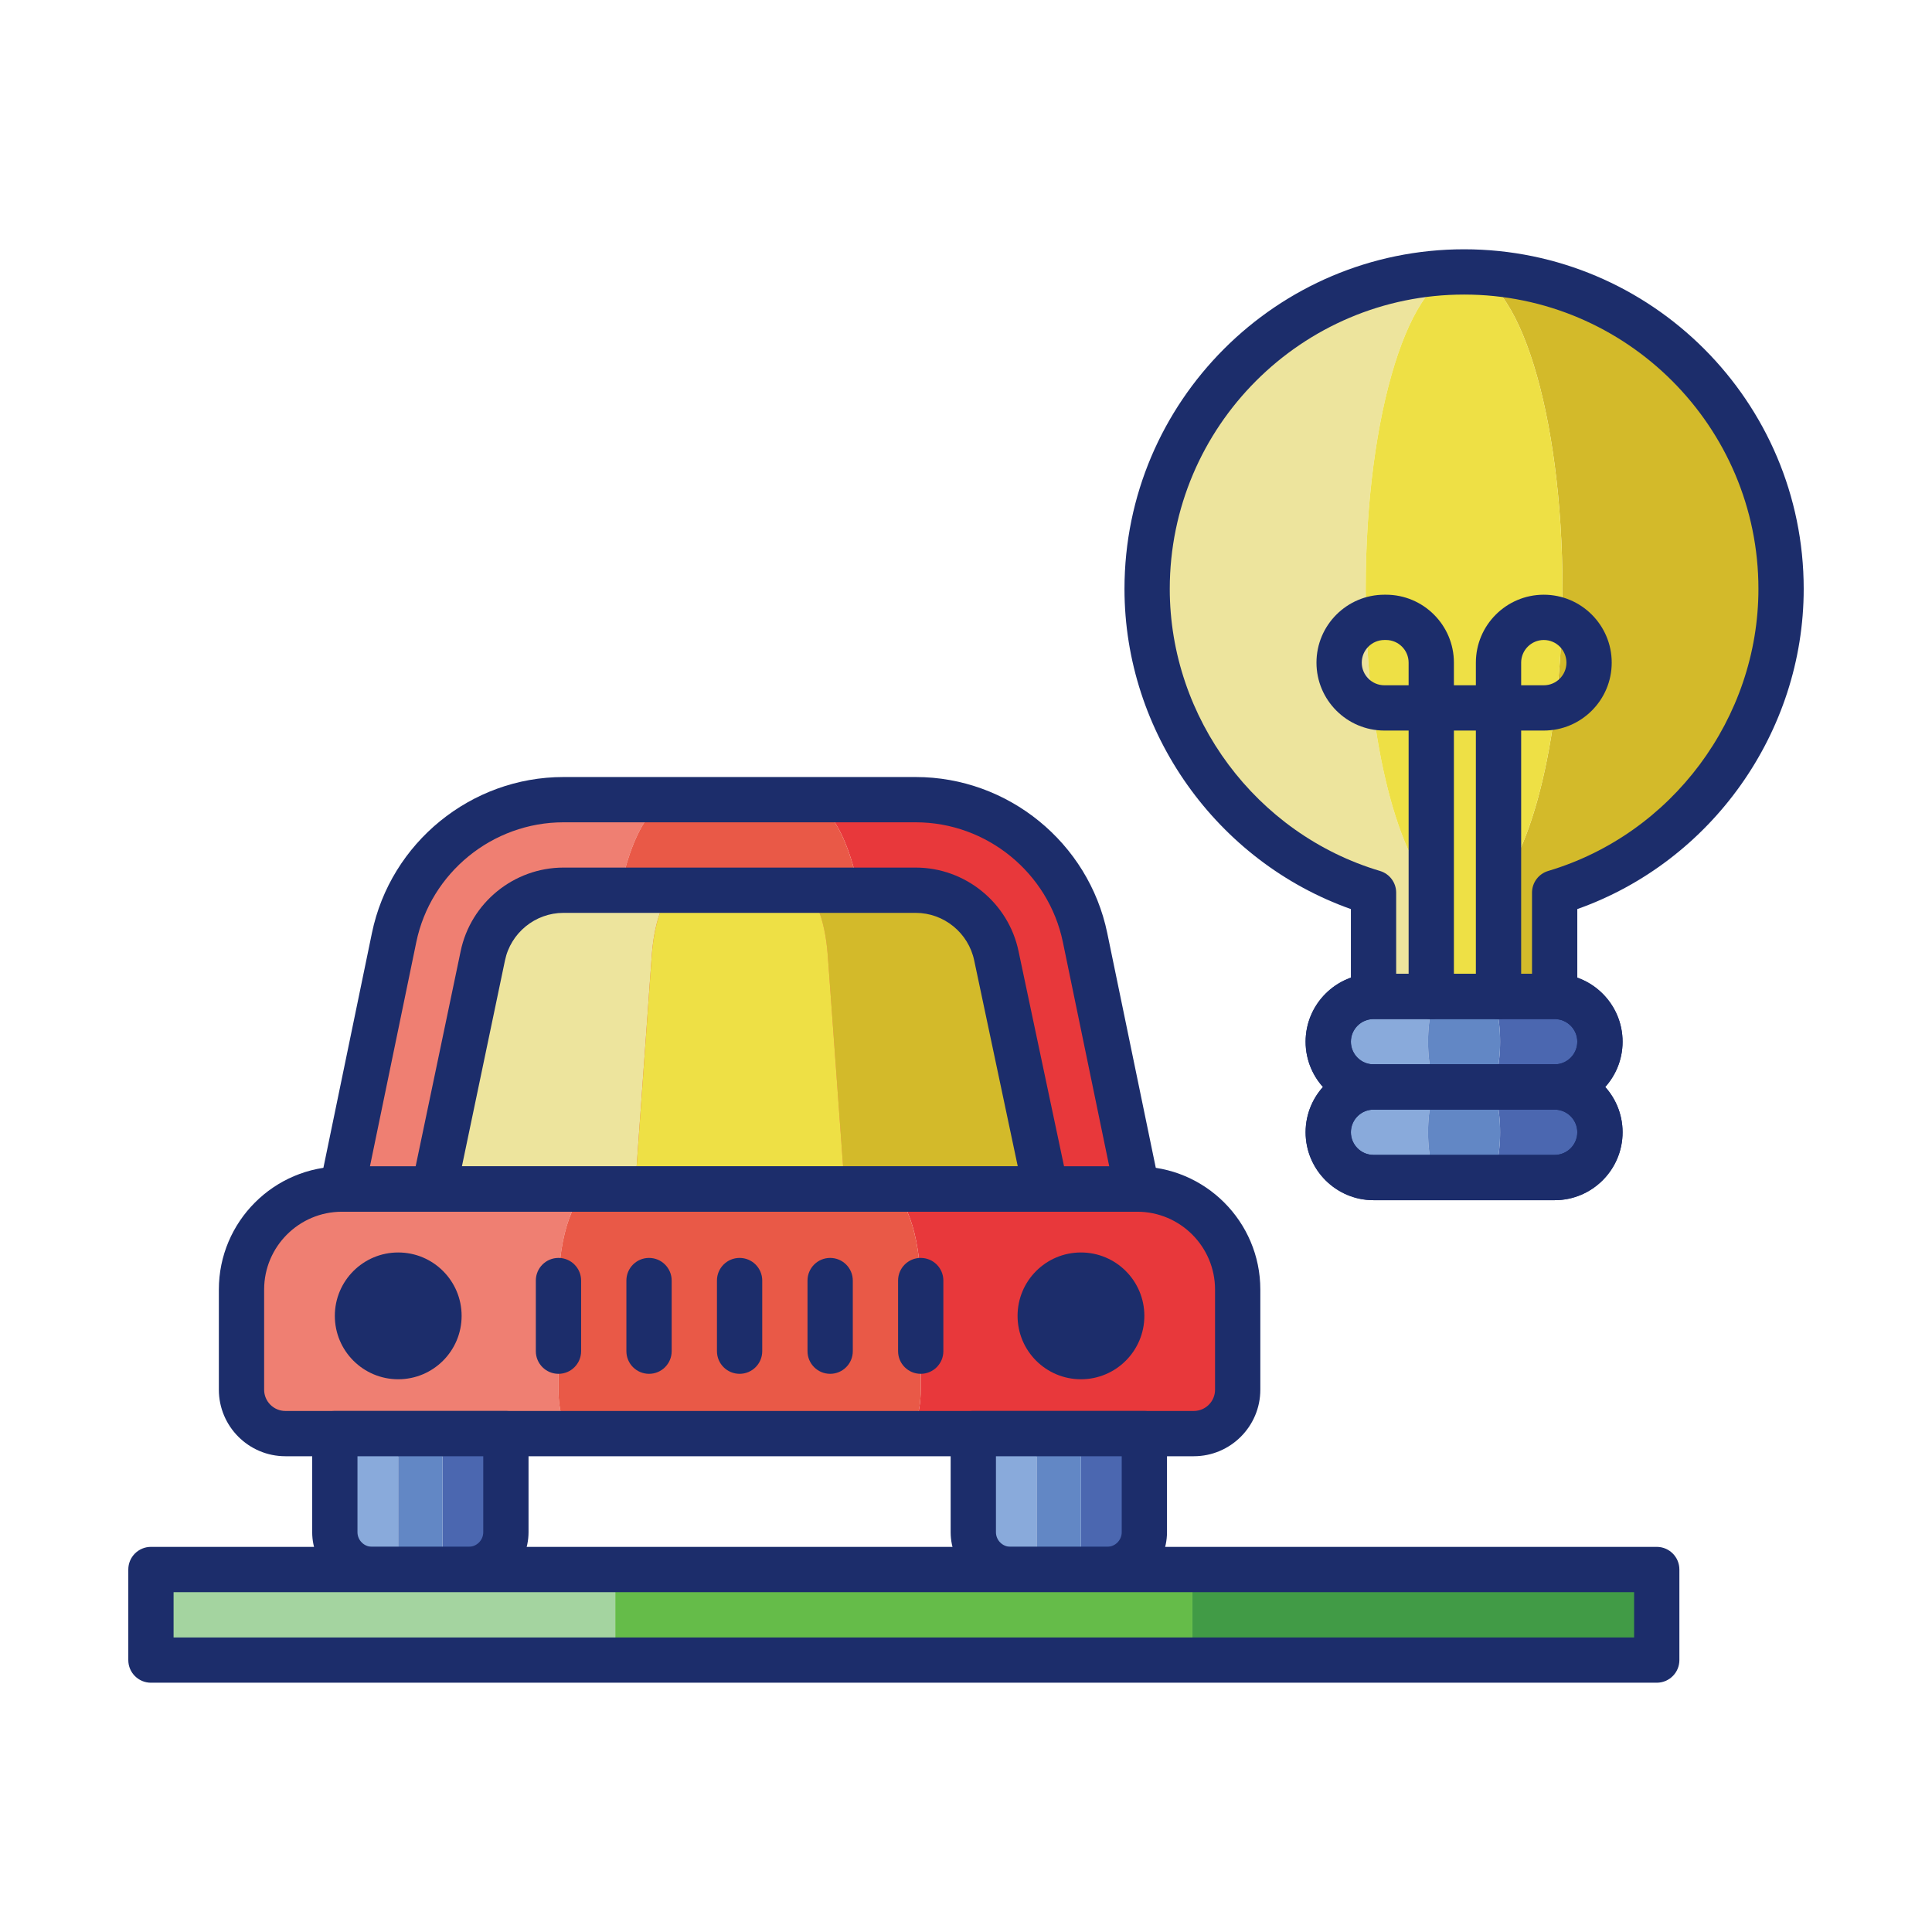 <svg id="Layer_1" height="512" viewBox="0 0 256 256" width="512" xmlns="http://www.w3.org/2000/svg"><g><g><g><g><path d="m150.69 157.559h-.023l-6.89-33.328c-2.2-10.64-11.571-18.272-22.436-18.272h-14.853c3.951 0 7.359 7.632 8.159 18.272l2.505 33.328h.009c2.673 0 4.84 5.959 4.84 13.31v13.275c0 3.211-.947 5.815-2.115 5.815h38.3c3.211 0 5.815-2.604 5.815-5.815v-13.275c-.001-7.351-5.96-13.31-13.311-13.31z" fill="#e8383b"/></g><g><path d="m74 184.145v-13.275c0-7.351 2.167-13.31 4.84-13.31h.009l2.505-33.327c.8-10.641 4.208-18.273 8.159-18.273h-14.855c-10.866 0-20.237 7.632-22.436 18.273l-6.889 33.327h-.023c-7.351 0-13.31 5.959-13.31 13.31v13.275c0 3.211 2.603 5.815 5.815 5.815h38.3c-1.168-.001-2.115-2.604-2.115-5.815z" fill="#ef7f72"/></g><g><path d="m122 184.145v-13.275c0-7.351-2.167-13.31-4.84-13.31h-.009l-2.505-33.328c-.8-10.64-4.208-18.272-8.159-18.272h-16.975c-3.951 0-7.359 7.632-8.159 18.273l-2.505 33.327h-.008c-2.673 0-4.84 5.959-4.84 13.31v13.275c0 3.211.947 5.815 2.115 5.815h43.771c1.167-.001 2.114-2.604 2.114-5.815z" fill="#e95947"/></g></g><g><g><path d="m90.021 117.959h-15.363c-5.148 0-9.642 3.66-10.685 8.702l-6.463 30.898h26.631l2.216-30.898c.358-5.042 1.899-8.702 3.664-8.702z" fill="#ede49d"/></g><g><path d="m132.025 126.661c-1.042-5.042-5.536-8.702-10.685-8.702h-15.314c1.765 0 3.306 3.66 3.663 8.702l2.242 30.898h26.631z" fill="#d3ba2a"/></g><g><path d="m106.027 117.959h-16.006c-1.765 0-3.306 3.66-3.663 8.702l-2.216 30.898h27.79l-2.242-30.898c-.357-5.042-1.898-8.702-3.663-8.702z" fill="#eee045"/></g></g><g><g><circle cx="52.767" cy="174.359" fill="#1c2d6b" r="8.4"/></g><g><circle cx="143.233" cy="174.359" fill="#1c2d6b" r="8.4"/></g></g><g><path d="m150.667 160.56h-105.334c-.902 0-1.756-.406-2.326-1.105-.57-.7-.794-1.618-.612-2.502l6.889-33.328c2.476-11.974 13.147-20.665 25.374-20.665h46.683c12.227 0 22.898 8.691 25.374 20.665l6.89 33.328c.183.884-.042 1.802-.612 2.502s-1.424 1.105-2.326 1.105zm-101.65-6h97.966l-6.145-29.721c-1.902-9.201-10.102-15.879-19.498-15.879h-46.682c-9.396 0-17.596 6.678-19.498 15.88z" fill="#1c2d6b"/></g><g><path d="m138.563 160.56h-81.052c-.903 0-1.759-.407-2.329-1.108-.569-.701-.793-1.622-.608-2.506l6.463-30.898c1.328-6.422 7.057-11.088 13.621-11.088h46.683c6.564 0 12.293 4.666 13.623 11.094l6.535 30.885c.187.885-.035 1.808-.604 2.51s-1.427 1.111-2.332 1.111zm-77.36-6h73.659l-5.771-27.277c-.759-3.669-4.017-6.323-7.75-6.323h-46.683c-3.733 0-6.991 2.653-7.747 6.31z" fill="#1c2d6b"/></g><g><path d="m158.185 192.959h-120.37c-4.86 0-8.815-3.955-8.815-8.815v-13.275c0-8.993 7.316-16.31 16.31-16.31h105.38c8.993 0 16.31 7.316 16.31 16.31v13.275c0 4.861-3.955 8.815-8.815 8.815zm-112.875-32.399c-5.685 0-10.31 4.625-10.31 10.31v13.275c0 1.552 1.263 2.815 2.815 2.815h120.37c1.552 0 2.815-1.263 2.815-2.815v-13.275c0-5.685-4.625-10.31-10.31-10.31z" fill="#1c2d6b"/></g><g><g><path d="m74 182.039c-1.657 0-3-1.343-3-3v-9.358c0-1.657 1.343-3 3-3s3 1.343 3 3v9.358c0 1.656-1.343 3-3 3z" fill="#1c2d6b"/></g><g><path d="m86 182.039c-1.657 0-3-1.343-3-3v-9.358c0-1.657 1.343-3 3-3s3 1.343 3 3v9.358c0 1.656-1.343 3-3 3z" fill="#1c2d6b"/></g><g><path d="m98 182.039c-1.657 0-3-1.343-3-3v-9.358c0-1.657 1.343-3 3-3s3 1.343 3 3v9.358c0 1.656-1.343 3-3 3z" fill="#1c2d6b"/></g><g><path d="m110 182.039c-1.657 0-3-1.343-3-3v-9.358c0-1.657 1.343-3 3-3s3 1.343 3 3v9.358c0 1.656-1.343 3-3 3z" fill="#1c2d6b"/></g><g><path d="m122 182.039c-1.657 0-3-1.343-3-3v-9.358c0-1.657 1.343-3 3-3s3 1.343 3 3v9.358c0 1.656-1.343 3-3 3z" fill="#1c2d6b"/></g></g><g><g><g><path d="m52.767 205.446v-15.487h-8.4v13.06c0 2.728 2.212 4.94 4.94 4.94h5.973c-1.388 0-2.513-1.125-2.513-2.513z" fill="#89aadb"/></g><g><path d="m58.633 189.959v15.487c0 1.388-1.125 2.513-2.513 2.513h5.973c2.728 0 4.94-2.212 4.94-4.94v-13.06z" fill="#4b67b0"/></g><g><path d="m58.633 205.446v-15.487h-5.867v15.487c0 1.388 1.125 2.513 2.513 2.513h.84c1.389 0 2.514-1.125 2.514-2.513z" fill="#6287c5"/></g></g><g><path d="m62.093 210.959h-12.786c-4.378 0-7.94-3.562-7.94-7.94v-13.06c0-1.657 1.343-3 3-3h22.667c1.657 0 3 1.343 3 3v13.06c-.001 4.378-3.563 7.94-7.941 7.94zm-14.726-18v10.06c0 1.07.87 1.94 1.94 1.94h12.787c1.07 0 1.94-.87 1.94-1.94v-10.06z" fill="#1c2d6b"/></g><g><g><path d="m137.367 205.446v-15.487h-8.4v13.06c0 2.728 2.212 4.94 4.94 4.94h5.973c-1.388 0-2.513-1.125-2.513-2.513z" fill="#89aadb"/></g><g><path d="m143.233 189.959v15.487c0 1.388-1.125 2.513-2.513 2.513h5.973c2.728 0 4.94-2.212 4.94-4.94v-13.06z" fill="#4b67b0"/></g><g><path d="m143.233 205.446v-15.487h-5.867v15.487c0 1.388 1.125 2.513 2.513 2.513h.84c1.389 0 2.514-1.125 2.514-2.513z" fill="#6287c5"/></g></g><g><path d="m146.693 210.959h-12.787c-4.378 0-7.94-3.562-7.94-7.94v-13.06c0-1.657 1.343-3 3-3h22.667c1.657 0 3 1.343 3 3v13.06c0 4.378-3.562 7.94-7.94 7.94zm-14.726-18v10.06c0 1.07.87 1.94 1.94 1.94h12.787c1.07 0 1.94-.87 1.94-1.94v-10.06z" fill="#1c2d6b"/></g></g></g><g><g><g><path d="m180.963 78.031c0-23.196 5.837-42 13.037-42-23.196 0-42 18.804-42 42 0 19.025 12.653 35.086 30 40.251v13.749h8.275v-13.749c-5.384-5.165-9.312-21.227-9.312-40.251z" fill="#ede49d"/></g><g><path d="m194 36.031c7.2 0 13.037 18.804 13.037 42 0 19.025-3.927 35.086-9.312 40.251v13.749h8.275v-13.749c17.347-5.165 30-21.226 30-40.251 0-23.196-18.804-42-42-42z" fill="#d3ba2a"/></g><g><path d="m207.037 78.031c0-23.196-5.837-42-13.037-42s-13.037 18.804-13.037 42c0 19.025 3.927 35.086 9.312 40.251v13.749h7.449v-13.749c5.385-5.165 9.313-21.227 9.313-40.251z" fill="#eee045"/></g></g><g><path d="m206 135.031h-24c-1.657 0-3-1.343-3-3v-11.573c-17.773-6.294-30-23.425-30-42.427 0-24.813 20.187-45 45-45s45 20.187 45 45c0 19.002-12.227 36.133-30 42.427v11.573c0 1.657-1.343 3-3 3zm-21-6h18v-10.75c0-1.327.872-2.497 2.144-2.875 16.401-4.883 27.856-20.252 27.856-37.375 0-21.505-17.495-39-39-39s-39 17.495-39 39c0 17.123 11.455 32.492 27.856 37.375 1.272.379 2.144 1.548 2.144 2.875z" fill="#1c2d6b"/></g><g><g><path d="m189.227 150.031c0-3.313.712-6 1.591-6-.879 0-1.591-2.686-1.591-6 0-3.313.712-6 1.591-6h-8.818c-3.314 0-6 2.687-6 6 0 3.314 2.686 6 6 6-3.314 0-6 2.687-6 6 0 3.314 2.686 6 6 6h8.818c-.879 0-1.591-2.687-1.591-6z" fill="#89aadb"/></g><g><path d="m206 144.031c3.314 0 6-2.686 6-6 0-3.313-2.686-6-6-6h-8.818c.879 0 1.591 2.687 1.591 6 0 3.314-.712 6-1.591 6 .879 0 1.591 2.687 1.591 6 0 3.314-.712 6-1.591 6h8.818c3.314 0 6-2.686 6-6s-2.686-6-6-6z" fill="#4b67b0"/></g><g><path d="m198.773 150.031c0-3.313-.712-6-1.591-6 .879 0 1.591-2.686 1.591-6 0-3.313-.712-6-1.591-6h-6.365c-.879 0-1.591 2.687-1.591 6 0 3.314.712 6 1.591 6-.879 0-1.591 2.687-1.591 6 0 3.314.712 6 1.591 6h6.365c.879 0 1.591-2.687 1.591-6z" fill="#6287c5"/></g></g><g><path d="m206 147.031h-24c-4.962 0-9-4.038-9-9s4.038-9 9-9h24c4.962 0 9 4.038 9 9s-4.038 9-9 9zm-24-12c-1.654 0-3 1.346-3 3s1.346 3 3 3h24c1.654 0 3-1.346 3-3s-1.346-3-3-3z" fill="#1c2d6b"/></g><g><path d="m206 159.031h-24c-4.962 0-9-4.038-9-9s4.038-9 9-9h24c4.962 0 9 4.038 9 9s-4.038 9-9 9zm-24-12c-1.654 0-3 1.346-3 3s1.346 3 3 3h24c1.654 0 3-1.346 3-3s-1.346-3-3-3z" fill="#1c2d6b"/></g><g><path d="m206 147.031h-24c-4.962 0-9-4.038-9-9s4.038-9 9-9h24c4.962 0 9 4.038 9 9s-4.038 9-9 9zm-24-12c-1.654 0-3 1.346-3 3s1.346 3 3 3h24c1.654 0 3-1.346 3-3s-1.346-3-3-3z" fill="#1c2d6b"/></g><g><path d="m206 159.031h-24c-4.962 0-9-4.038-9-9s4.038-9 9-9h24c4.962 0 9 4.038 9 9s-4.038 9-9 9zm-24-12c-1.654 0-3 1.346-3 3s1.346 3 3 3h24c1.654 0 3-1.346 3-3s-1.346-3-3-3z" fill="#1c2d6b"/></g></g><g><path d="m198.561 135.031c-1.657 0-3-1.343-3-3v-35.229h-2.911v35.229c0 1.657-1.343 3-3 3s-3-1.343-3-3v-35.229h-3.21c-4.962 0-9-4.038-9-9s4.038-9 9-9h.21c4.962 0 9 4.037 9 9v3h2.911v-3c0-4.962 4.038-9 9-9s9 4.037 9 9-4.038 9-9 9h-3v35.229c0 1.657-1.344 3-3 3zm3-44.229h3c1.654 0 3-1.346 3-3s-1.346-3-3-3-3 1.346-3 3zm-18.122-6c-1.654 0-3 1.346-3 3s1.346 3 3 3h3.21v-3c0-1.654-1.346-3-3-3z" fill="#1c2d6b"/></g><g><g><path d="m20 207.969h61.527v12h-61.527z" fill="#a4d4a0"/></g><g><path d="m158 207.969h61.527v12h-61.527z" fill="#419b46"/></g><g><path d="m81.527 207.969h76.473v12h-76.473z" fill="#65bc49"/></g></g><g><path d="m219.527 222.969h-199.527c-1.657 0-3-1.343-3-3v-12c0-1.657 1.343-3 3-3h199.527c1.657 0 3 1.343 3 3v12c0 1.657-1.343 3-3 3zm-196.527-6h193.527v-6h-193.527z" fill="#1c2d6b"/></g></g></svg>